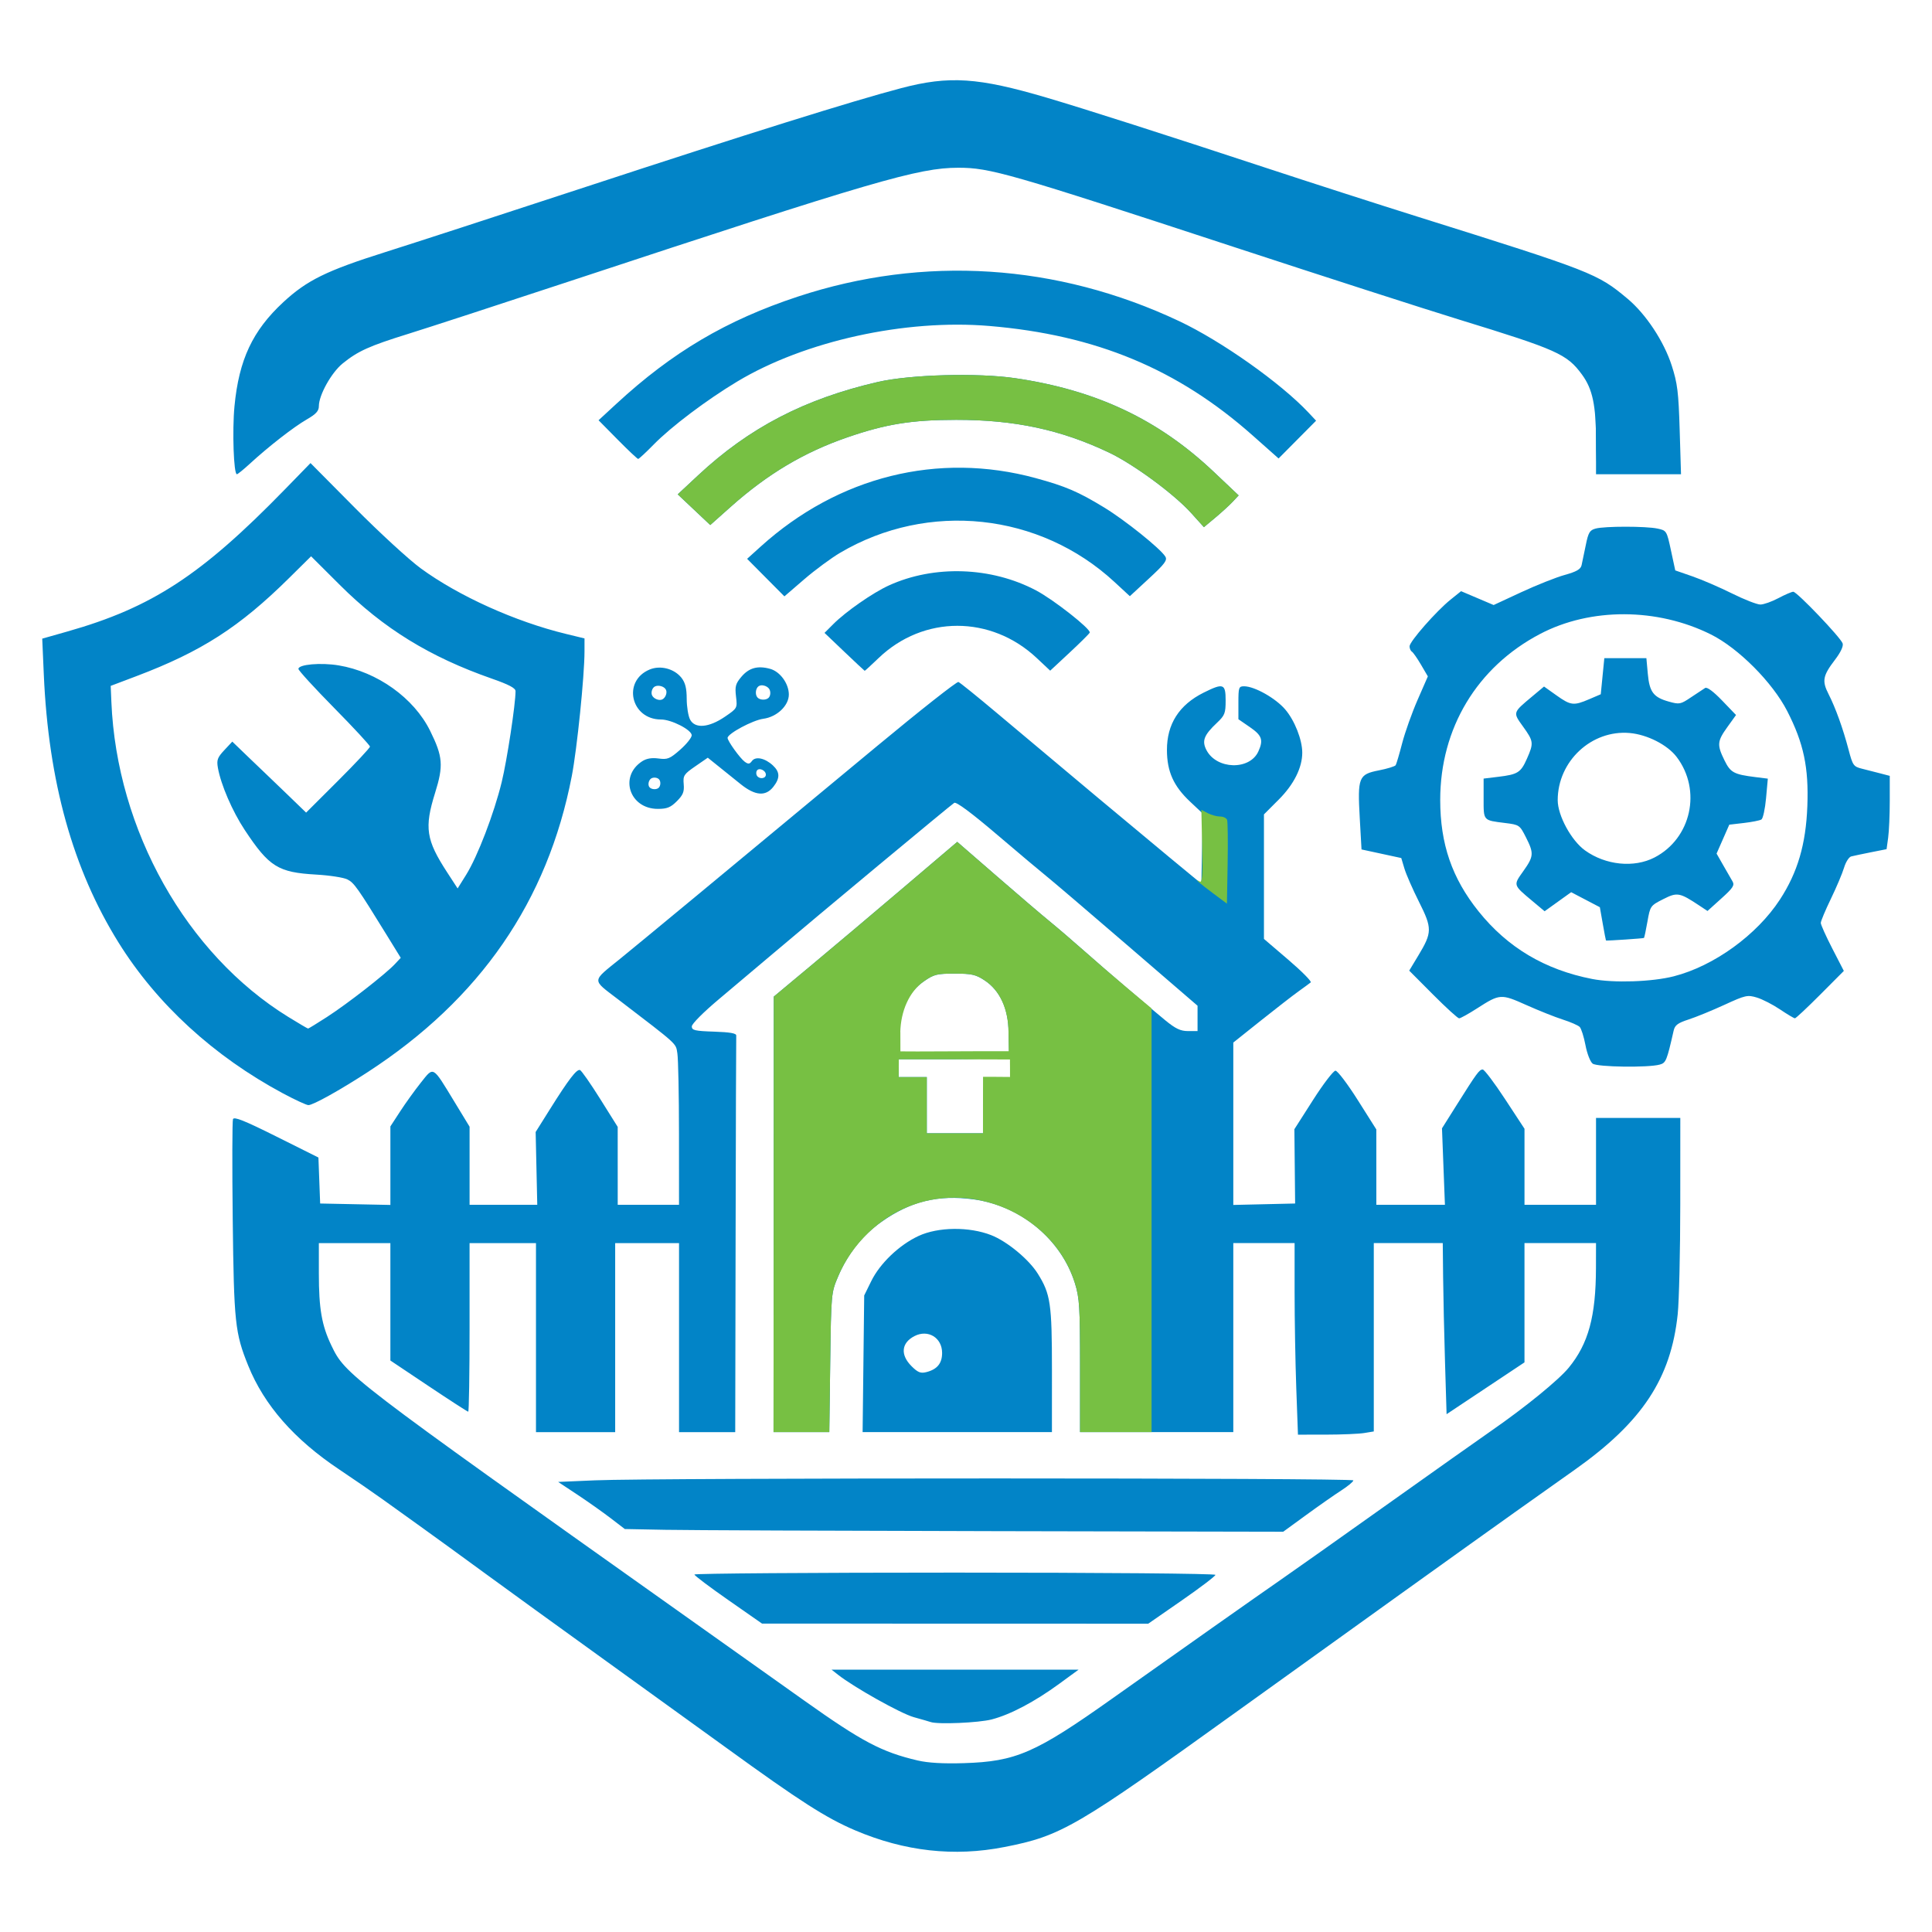 <?xml version="1.0" encoding="UTF-8" standalone="no"?>
<!-- Created with Inkscape (http://www.inkscape.org/) -->

<svg
   version="1.1"
   id="svg2"
   width="2in"
   height="2in"
   viewBox="0 0 192 192"
   sodipodi:docname="logo.svg"
   inkscape:version="1.2.2 (b0a8486541, 2022-12-01)"
   inkscape:export-filename="favicon.png"
   inkscape:export-xdpi="16"
   inkscape:export-ydpi="16"
   xmlns:inkscape="http://www.inkscape.org/namespaces/inkscape"
   xmlns:sodipodi="http://sodipodi.sourceforge.net/DTD/sodipodi-0.dtd"
   xmlns="http://www.w3.org/2000/svg"
   xmlns:svg="http://www.w3.org/2000/svg">
  <defs
     id="defs6" />
  <sodipodi:namedview
     id="namedview4"
     pagecolor="#ffffff"
     bordercolor="#000000"
     borderopacity="0.25"
     inkscape:showpageshadow="2"
     inkscape:pageopacity="0.0"
     inkscape:pagecheckerboard="0"
     inkscape:deskcolor="#d1d1d1"
     showgrid="false"
     showguides="true"
     inkscape:zoom="4"
     inkscape:cx="133.875"
     inkscape:cy="92.000001"
     inkscape:window-width="1920"
     inkscape:window-height="1011"
     inkscape:window-x="0"
     inkscape:window-y="0"
     inkscape:window-maximized="1"
     inkscape:current-layer="g8"
     inkscape:document-units="in" />
  <g
     inkscape:groupmode="layer"
     inkscape:label="Image"
     id="g8">
    <path
       style="fill:#0284c7;fill-opacity:1;stroke-width:0.254"
       d="m 99.816,183.557 c 5.684,-1.12 7.075,-1.932 23.256,-13.575 9.689,-6.972 24.093,-17.299 27.542,-19.747 1.675,-1.189 4.346,-3.083 5.935,-4.21 6.658,-4.72 9.508,-9.037 10.18,-15.424 0.137,-1.301 0.251,-6.221 0.254,-10.933 l 0.004,-8.567 h -4.188 -4.188 v 4.315 4.315 h -3.554 -3.554 v -3.779 -3.779 l -1.934,-2.948 c -1.063,-1.621 -2.063,-2.944 -2.221,-2.94 -0.336,0.009 -0.582,0.343 -2.562,3.491 l -1.483,2.356 0.146,3.799 0.146,3.799 h -3.408 -3.408 l -0.001,-3.744 -0.001,-3.744 -1.845,-2.919 c -1.015,-1.606 -2.011,-2.919 -2.215,-2.919 -0.203,0 -1.205,1.309 -2.226,2.908 l -1.857,2.908 0.037,3.692 0.037,3.692 -3.072,0.071 -3.072,0.071 v -8.069 -8.069 l 2.729,-2.177 c 1.501,-1.197 3.186,-2.504 3.744,-2.904 0.558,-0.4 1.108,-0.803 1.221,-0.896 0.113,-0.093 -0.886,-1.103 -2.221,-2.245 l -2.427,-2.076 V 87.122 80.933 l 1.478,-1.48 c 1.495,-1.496 2.329,-3.163 2.329,-4.652 0,-1.284 -0.756,-3.203 -1.694,-4.298 -0.96,-1.121 -3.043,-2.295 -4.081,-2.3 -0.534,-0.002 -0.571,0.105 -0.571,1.635 v 1.638 l 1.142,0.786 c 1.203,0.827 1.359,1.278 0.839,2.419 -0.861,1.889 -4.155,1.799 -5.158,-0.141 -0.472,-0.912 -0.25,-1.486 1.047,-2.709 0.777,-0.734 0.861,-0.948 0.861,-2.221 0,-1.673 -0.225,-1.753 -2.186,-0.776 -2.436,1.214 -3.656,3.123 -3.647,5.71 0.007,2.133 0.656,3.577 2.302,5.124 l 1.261,1.186 -0.071,3.483 -0.071,3.483 -3.196,-2.638 C 113.052,82.584 106.069,76.746 99.084,70.872 97.129,69.228 95.403,67.834 95.248,67.774 95.094,67.714 91.438,70.594 87.125,74.174 71.922,86.793 63.525,93.744 61.633,95.278 c -2.868,2.324 -2.852,2.013 -0.212,4.034 6.053,4.633 5.724,4.333 5.894,5.365 0.088,0.531 0.161,4.135 0.162,8.009 l 0.003,7.044 H 64.434 61.388 l -0.001,-3.871 -0.001,-3.871 -1.743,-2.781 c -0.959,-1.53 -1.861,-2.821 -2.006,-2.869 -0.327,-0.109 -1.125,0.93 -2.971,3.874 l -1.434,2.285 0.08,3.618 0.08,3.618 -3.363,-2.5e-4 -3.363,-4.6e-4 v -3.881 -3.881 l -1.538,-2.529 c -2.165,-3.559 -2.012,-3.473 -3.298,-1.858 -0.595,0.748 -1.522,2.034 -2.058,2.859 l -0.976,1.499 v 3.902 3.902 l -3.49,-0.071 -3.49,-0.071 -0.086,-2.285 -0.086,-2.285 -4.177,-2.086 c -3.165,-1.581 -4.21,-1.999 -4.314,-1.729 -0.075,0.196 -0.087,4.676 -0.026,9.955 0.119,10.267 0.228,11.295 1.538,14.539 1.59,3.935 4.564,7.328 9.055,10.328 1.466,0.979 3.408,2.315 4.315,2.968 0.907,0.653 2.678,1.924 3.935,2.825 1.257,0.901 3.998,2.892 6.092,4.425 2.094,1.533 7.463,5.421 11.931,8.64 4.468,3.219 9.951,7.178 12.185,8.797 7.362,5.337 9.918,6.974 12.81,8.204 4.908,2.089 9.839,2.639 14.83,1.655 z m -8.602,-8.599 c -3.589,-0.84 -5.539,-1.869 -11.296,-5.961 -2.304,-1.638 -7.73,-5.491 -12.058,-8.563 -33.412,-23.717 -33.533,-23.81 -34.938,-26.742 -0.946,-1.975 -1.235,-3.642 -1.235,-7.12 v -3.034 h 3.554 3.554 v 5.834 5.834 l 3.802,2.543 c 2.091,1.398 3.861,2.543 3.935,2.543 0.073,0 0.133,-3.77 0.133,-8.377 v -8.377 h 3.3 3.3 v 9.392 9.392 h 3.935 3.935 v -9.392 -9.392 h 3.173 3.173 v 9.392 9.392 h 2.792 2.792 l 0.038,-19.546 c 0.021,-10.75 0.05,-19.689 0.063,-19.863 0.018,-0.227 -0.61,-0.338 -2.196,-0.391 -1.921,-0.063 -2.221,-0.134 -2.221,-0.519 0,-0.255 1.158,-1.417 2.71,-2.719 1.491,-1.25 3.861,-3.249 5.267,-4.442 4.478,-3.798 17.775,-14.856 18.105,-15.057 0.205,-0.125 1.719,1.001 4.282,3.185 2.18,1.858 4.396,3.721 4.923,4.14 0.527,0.419 4.112,3.479 7.966,6.799 l 7.008,6.038 v 1.26 1.26 l -0.952,-0.001 c -0.744,-7.7e-4 -1.239,-0.237 -2.264,-1.079 -2.028,-1.666 -5.836,-4.922 -8.08,-6.91 -1.117,-0.989 -2.657,-2.309 -3.423,-2.933 -0.766,-0.624 -3.14,-2.653 -5.277,-4.508 l -3.885,-3.373 -5.258,4.471 c -2.892,2.459 -6.994,5.919 -9.116,7.689 l -3.858,3.218 -0.013,21.64 -0.013,21.64 h 2.771 2.771 l 0.092,-6.917 c 0.091,-6.856 0.098,-6.932 0.78,-8.54 0.95,-2.241 2.429,-4.108 4.308,-5.436 2.907,-2.055 5.654,-2.72 9.205,-2.23 4.655,0.643 8.689,4.002 10.033,8.352 0.445,1.44 0.502,2.368 0.502,8.197 v 6.573 h 7.615 7.615 v -9.392 -9.392 h 3.046 3.046 v 4.909 c 0,2.7 0.075,6.984 0.167,9.519 l 0.167,4.61 2.816,-0.003 c 1.549,-0.002 3.244,-0.074 3.768,-0.16 l 0.952,-0.157 v -9.359 -9.359 h 3.427 3.427 l 0.035,3.363 c 0.019,1.85 0.105,5.676 0.19,8.502 l 0.155,5.139 3.871,-2.575 3.871,-2.575 v -5.927 -5.927 h 3.554 3.554 l -0.005,2.475 c -0.01,4.808 -0.751,7.523 -2.705,9.908 -1.009,1.231 -4.336,3.942 -7.698,6.272 -1.187,0.823 -5.87,4.137 -10.408,7.365 -4.537,3.228 -9.221,6.542 -10.408,7.363 -2.458,1.702 -10.52,7.386 -16.852,11.879 -7.638,5.421 -9.57,6.261 -14.752,6.421 -2.034,0.063 -3.552,-0.025 -4.569,-0.263 z m 7.348,-4.085 c 1.86,-0.484 4.271,-1.759 6.73,-3.558 l 1.894,-1.385 H 94.914 82.642 l 0.644,0.507 c 1.599,1.258 6.238,3.855 7.524,4.213 0.781,0.217 1.534,0.434 1.673,0.483 0.723,0.252 4.781,0.079 6.079,-0.259 z M 117.449,159.046 c 1.836,-1.273 3.339,-2.416 3.339,-2.538 0,-0.127 -11.143,-0.224 -25.892,-0.224 -14.241,0 -25.89,0.086 -25.887,0.19 0.003,0.105 1.516,1.245 3.363,2.534 l 3.358,2.343 19.19,0.005 19.19,0.005 3.339,-2.315 z m 12.355,-8.486 c 1.254,-0.914 2.822,-2.011 3.485,-2.438 0.663,-0.426 1.206,-0.878 1.206,-1.003 0,-0.255 -69.494,-0.26 -75.37,-0.005 l -3.659,0.158 1.882,1.245 c 1.035,0.685 2.526,1.738 3.314,2.341 l 1.432,1.096 4.026,0.077 c 2.214,0.042 16.936,0.102 32.715,0.134 l 28.689,0.057 z m -25.263,-14.411 c 0,-6.605 -0.139,-7.548 -1.411,-9.58 -0.891,-1.423 -3.048,-3.204 -4.63,-3.823 -2.186,-0.855 -5.274,-0.82 -7.214,0.082 -1.917,0.891 -3.833,2.72 -4.701,4.486 l -0.702,1.428 -0.079,6.79 -0.079,6.79 h 9.407 9.407 z m -13.955,-0.381 c -1.13,-1.13 -1.014,-2.312 0.291,-2.987 1.348,-0.697 2.749,0.155 2.749,1.672 0,1.042 -0.494,1.639 -1.58,1.91 -0.56,0.14 -0.838,0.026 -1.46,-0.595 z m 1.517,-25.938 v -2.792 h -1.396 -1.396 v -0.888 -0.888 h 5.458 c 4.187,0 5.67,-0.294 5.685,-0.05 0.011,0.175 0.031,1.592 0.021,1.84 -0.015,0.379 -0.227,0.036 -1.399,0.024 l -1.304,-0.014 -0.083,2.642 v 2.919 h -2.792 -2.792 z m -2.708,-7.783 c 0.193,-2.062 0.959,-3.497 2.412,-4.517 0.997,-0.7 1.286,-0.773 3.065,-0.773 1.706,0 2.099,0.09 2.993,0.681 1.518,1.004 2.361,2.843 2.361,5.148 l 0.053,1.959 -5.433,0.085 c -4.118,0.024 -6.82,1.113 -5.451,-2.582 z M 67.265,79.623 c 0.617,-0.617 0.746,-0.937 0.681,-1.69 -0.074,-0.859 0.013,-0.993 1.156,-1.781 l 1.236,-0.852 1.046,0.84 c 0.575,0.462 1.572,1.263 2.214,1.781 1.445,1.163 2.486,1.25 3.255,0.272 0.677,-0.861 0.666,-1.466 -0.04,-2.123 -0.786,-0.733 -1.727,-0.933 -2.084,-0.445 -0.235,0.321 -0.365,0.334 -0.722,0.073 -0.466,-0.341 -1.708,-2.07 -1.7,-2.368 0.011,-0.426 2.503,-1.76 3.549,-1.899 1.355,-0.181 2.539,-1.305 2.538,-2.409 -0.002,-1.09 -0.867,-2.28 -1.858,-2.553 -1.242,-0.343 -2.11,-0.101 -2.869,0.801 -0.566,0.672 -0.641,0.952 -0.523,1.948 0.137,1.158 0.132,1.167 -1.105,2.011 -1.605,1.095 -2.984,1.204 -3.464,0.273 -0.18,-0.349 -0.329,-1.276 -0.331,-2.06 -0.003,-1.048 -0.141,-1.6 -0.523,-2.085 -0.713,-0.906 -2.097,-1.266 -3.163,-0.82 -2.738,1.144 -1.866,4.966 1.134,4.966 1.036,0 3.04,1.029 3.049,1.565 0.004,0.232 -0.51,0.878 -1.143,1.434 -1.029,0.905 -1.255,0.998 -2.152,0.877 -0.689,-0.092 -1.201,-0.004 -1.638,0.281 -2.308,1.512 -1.243,4.726 1.566,4.726 0.914,0 1.272,-0.144 1.889,-0.761 z m -2.732,-1.407 c -0.17,-0.225 -0.072,-0.662 0.153,-0.832 0.219,-0.166 0.644,-0.132 0.82,0.079 0.181,0.215 0.15,0.66 -0.065,0.841 -0.233,0.196 -0.725,0.156 -0.908,-0.087 z m 10.689,-1.132 c -0.086,-0.14 -0.089,-0.363 -0.007,-0.497 0.209,-0.338 0.895,-0.034 0.895,0.397 0,0.406 -0.654,0.479 -0.888,0.1 z M 64.803,69.104 c -0.131,-0.277 -4.1e-5,-0.731 0.269,-0.877 0.338,-0.183 0.94,-0.026 1.11,0.32 0.153,0.312 -0.063,0.833 -0.383,0.969 -0.331,0.14 -0.842,-0.086 -0.996,-0.411 z m 10.462,0.196 c -0.239,-0.283 -0.179,-0.89 0.124,-1.103 0.29,-0.205 0.826,-0.041 1.037,0.245 0.183,0.247 0.17,0.717 -0.061,0.921 -0.275,0.243 -0.863,0.218 -1.1,-0.063 z M 87.312,65.4 c 4.459,-4.275 11.169,-4.276 15.721,-0.002 l 1.335,1.253 1.927,-1.794 c 1.06,-0.987 1.961,-1.882 2.002,-1.989 0.133,-0.346 -3.578,-3.264 -5.329,-4.191 -4.455,-2.358 -10.138,-2.549 -14.641,-0.492 -1.596,0.729 -4.257,2.58 -5.509,3.832 l -0.878,0.878 1.972,1.88 c 1.085,1.034 1.994,1.885 2.021,1.89 0.027,0.006 0.648,-0.564 1.38,-1.266 z M 83.498,54.931 c 8.75,-5.155 19.825,-3.974 27.262,2.909 l 1.523,1.409 1.897,-1.754 c 1.584,-1.465 1.852,-1.825 1.627,-2.188 -0.493,-0.796 -4.004,-3.613 -6.08,-4.877 -2.572,-1.567 -3.833,-2.107 -6.805,-2.917 -9.686,-2.639 -19.61,-0.168 -27.325,6.803 l -1.35,1.22 1.853,1.865 1.853,1.865 1.96,-1.689 c 1.078,-0.929 2.691,-2.12 3.584,-2.646 z m 39.014,-5.075 0.582,-0.625 -2.462,-2.33 c -5.516,-5.221 -11.68,-8.13 -19.735,-9.317 -3.737,-0.55 -10.445,-0.366 -13.661,0.376 -7.267,1.676 -12.784,4.542 -17.853,9.273 l -2.031,1.895 1.616,1.524 1.616,1.524 2.064,-1.837 c 3.636,-3.235 7.25,-5.388 11.522,-6.864 3.861,-1.335 6.428,-1.749 10.85,-1.751 5.826,-0.003 10.409,0.978 15.191,3.251 2.442,1.161 6.456,4.114 8.163,6.006 l 1.269,1.406 1.142,-0.954 c 0.628,-0.525 1.404,-1.235 1.725,-1.578 z M 24.834,46.08 c 1.848,-1.699 4.352,-3.648 5.648,-4.395 0.925,-0.533 1.206,-0.841 1.206,-1.322 0,-1.1 1.246,-3.334 2.365,-4.242 1.518,-1.231 2.649,-1.741 6.52,-2.943 1.885,-0.585 9.081,-2.931 15.992,-5.212 30.318,-10.008 34.707,-11.291 38.659,-11.296 3.156,-0.004 5.065,0.544 27.341,7.856 8.866,2.91 18.975,6.169 22.465,7.241 9.74,2.993 10.693,3.42 12.187,5.459 1.056,1.442 1.394,3.052 1.394,6.649 v 3.254 h 4.223 4.223 l -0.132,-4.379 c -0.115,-3.798 -0.22,-4.651 -0.793,-6.429 -0.775,-2.403 -2.563,-5.107 -4.386,-6.633 -3,-2.511 -3.48,-2.698 -20.903,-8.166 -3.979,-1.249 -10.776,-3.438 -15.104,-4.865 C 115.788,13.378 107.781,10.815 104.025,9.707 97.201,7.694 94.331,7.506 89.565,8.758 84.772,10.016 74.099,13.359 58.215,18.574 c -8.237,2.705 -17.204,5.621 -19.927,6.48 -5.837,1.843 -7.781,2.797 -10.133,4.975 -3.055,2.829 -4.412,5.723 -4.853,10.349 -0.231,2.427 -0.079,6.752 0.238,6.752 0.084,0 0.667,-0.473 1.295,-1.05 z m 40.116,-1.89 c 1.757,-1.795 5.272,-4.445 8.324,-6.278 6.699,-4.022 16.686,-6.222 25.048,-5.517 10.591,0.892 18.722,4.275 26.175,10.889 l 2.567,2.278 1.864,-1.877 1.864,-1.877 -0.75,-0.8 C 127.281,38.066 121.377,33.89 117.177,31.911 105.053,26.195 91.803,25.345 79.284,29.478 72.192,31.82 66.82,34.993 61.261,40.124 l -1.777,1.64 1.897,1.922 c 1.044,1.057 1.961,1.922 2.039,1.922 0.078,0 0.766,-0.638 1.529,-1.417 z"
       id="path555"
       sodipodi:nodetypes="sssssscccccccccssscccccccssscccccccsssscccssssscsssssssscccsssssssscccccssscccccccssscccccccssssssssssssssssscccccssscccccccccccccccssssssssssccccsssscsscccccsssssscccccccsscsscccccsscccccccssssssssssscccsssssssssccccssssscsscsscsssssscccccssssssccccccsssscccccccsssscccssscsssssssscsssssssssssssssaaaaasssssaaaaaaaaaacscssssscssccsscssssscccssscsssscccssssscssssssssssssscccssssssssssssssssscccsssscsss" />
    <path
       style="fill:#77c043;fill-opacity:1;stroke-width:0.254"
       d="m 76.885,120.682 0.013,-21.64 3.858,-3.218 c 2.122,-1.77 6.224,-5.23 9.116,-7.689 l 5.258,-4.471 3.885,3.373 c 2.137,1.855 4.511,3.884 5.277,4.508 0.766,0.624 2.306,1.944 3.423,2.933 1.117,0.989 3.087,2.685 4.379,3.769 l 2.348,1.97 v 21.052 21.052 h -3.554 -3.554 v -6.573 c 0,-5.83 -0.057,-6.757 -0.502,-8.197 -2.012,-6.514 -9.656,-10.192 -16.183,-7.786 -3.245,1.196 -5.977,3.831 -7.362,7.099 -0.682,1.609 -0.689,1.684 -0.78,8.54 l -0.092,6.917 h -2.771 -2.771 l 0.013,-21.64 z m 20.809,-13.671 c 1.28,-0.009 1.285,0.016 2.68,0.016 0.006,-0.801 -0.006,-1.051 -0.006,-1.738 -6.313,-0.026 -6.304,-0.017 -11.044,-0.017 l -0.013,1.766 h 2.792 v 5.585 h 5.585 c 0,-1.946 0.007,-3.665 0.006,-5.611 z m 2.532,-4.425 c -0.028,-2.305 -0.843,-4.143 -2.361,-5.148 -0.894,-0.591 -1.287,-0.681 -2.993,-0.681 -1.778,0 -2.068,0.073 -3.065,0.773 -1.454,1.021 -2.296,2.964 -2.337,5.076 0,0 0.019,-0.566 0.012,1.878 1.493,0.03 6.291,-0.027 10.766,-0.015 z m 20.339,-13.801 c -1.384,-1.033 -1.952,-1.531 -1.351,-1.184 0.267,0.154 0.316,-0.518 0.254,-3.466 l -0.077,-3.656 0.635,0.332 c 0.349,0.182 0.895,0.332 1.214,0.333 0.319,7.62e-4 0.636,0.149 0.705,0.329 0.069,0.18 0.094,2.128 0.056,4.329 l -0.07,4.001 z m -2.189,-37.803 c -1.707,-1.892 -5.721,-4.845 -8.163,-6.006 -4.781,-2.273 -9.365,-3.254 -15.191,-3.251 -4.422,0.002 -6.988,0.416 -10.85,1.751 -4.272,1.477 -7.886,3.629 -11.522,6.864 L 70.586,52.178 68.969,50.653 67.353,49.129 69.384,47.234 c 5.069,-4.731 10.586,-7.596 17.853,-9.273 3.215,-0.742 9.924,-0.926 13.661,-0.376 8.055,1.187 14.219,4.096 19.735,9.317 l 2.462,2.33 -0.582,0.625 c -0.32,0.344 -1.096,1.054 -1.725,1.578 l -1.142,0.954 z"
       id="path553"
       sodipodi:nodetypes="ccsscsssscccccssssscccccsccccccccssssssccssscscsscssscsscccsssscsscss" />
    <path
       style="fill:#0284c7;fill-opacity:1;stroke-width:0.254"
       d="M 28.134,108.666 C 21.251,104.977 15.58,99.777 11.78,93.67 7.242,86.378 4.819,77.687 4.353,67.039 L 4.197,63.467 6.697,62.758 C 15.087,60.377 20.003,57.167 28.29,48.657 l 2.568,-2.637 4.413,4.451 c 2.427,2.448 5.369,5.151 6.537,6.006 3.759,2.753 9.392,5.296 14.44,6.521 l 1.84,0.447 -0.001,1.298 c -0.002,2.437 -0.74,9.67 -1.261,12.371 -2.403,12.452 -9.118,22.185 -20.315,29.45 -2.78,1.804 -5.41,3.267 -5.863,3.261 -0.196,-0.002 -1.327,-0.525 -2.514,-1.161 z m 4.398,-7.625 c 1.993,-1.285 5.798,-4.252 6.715,-5.234 l 0.579,-0.62 -1.393,-2.26 C 35.53,88.214 35.189,87.732 34.526,87.397 34.152,87.208 32.753,86.991 31.418,86.915 27.632,86.699 26.749,86.148 24.321,82.482 23.095,80.631 21.95,77.979 21.655,76.307 21.518,75.529 21.607,75.283 22.29,74.551 l 0.795,-0.851 1.691,1.629 c 0.93,0.896 1.756,1.686 1.835,1.756 0.079,0.07 0.969,0.924 1.977,1.899 l 1.833,1.772 3.172,-3.164 c 1.744,-1.74 3.172,-3.268 3.172,-3.394 0,-0.127 -1.599,-1.854 -3.554,-3.839 -1.955,-1.985 -3.554,-3.732 -3.554,-3.883 0,-0.45 2.221,-0.645 3.995,-0.351 3.841,0.637 7.482,3.239 9.094,6.502 1.267,2.563 1.339,3.462 0.494,6.165 -1.084,3.469 -0.901,4.676 1.194,7.895 l 1.044,1.605 0.844,-1.351 c 1.134,-1.815 2.778,-6.102 3.536,-9.216 0.531,-2.182 1.376,-7.735 1.376,-9.04 0,-0.301 -0.661,-0.651 -2.338,-1.237 -6.194,-2.163 -10.786,-4.991 -15.119,-9.311 l -2.862,-2.853 -2.177,2.153 c -4.942,4.887 -8.718,7.313 -15.199,9.765 l -2.538,0.96 0.068,1.606 c 0.538,12.741 7.455,25.05 17.587,31.297 1.027,0.633 1.91,1.152 1.962,1.152 0.052,0 0.914,-0.529 1.916,-1.175 z m 125.748,4.665 c -0.239,-0.177 -0.555,-0.989 -0.718,-1.84 -0.16,-0.838 -0.418,-1.652 -0.573,-1.81 -0.156,-0.158 -0.911,-0.488 -1.679,-0.733 -0.768,-0.245 -2.398,-0.894 -3.622,-1.442 -2.53,-1.132 -2.632,-1.125 -4.899,0.331 -0.847,0.544 -1.649,0.989 -1.782,0.989 -0.133,0 -1.303,-1.067 -2.601,-2.37 l -2.36,-2.37 0.905,-1.501 c 1.384,-2.294 1.389,-2.705 0.068,-5.335 -0.624,-1.242 -1.276,-2.731 -1.449,-3.307 l -0.314,-1.048 -1.975,-0.427 -1.975,-0.427 -0.174,-3.094 c -0.23,-4.083 -0.117,-4.367 1.896,-4.763 0.848,-0.167 1.6,-0.399 1.673,-0.516 0.072,-0.117 0.363,-1.101 0.645,-2.187 0.283,-1.086 0.972,-3.023 1.533,-4.306 l 1.019,-2.332 -0.679,-1.159 c -0.373,-0.637 -0.782,-1.223 -0.909,-1.301 -0.126,-0.078 -0.23,-0.316 -0.23,-0.529 0,-0.475 2.66,-3.502 4.08,-4.644 l 1.039,-0.835 1.619,0.688 1.619,0.688 2.751,-1.278 c 1.513,-0.703 3.451,-1.473 4.307,-1.711 1.179,-0.328 1.586,-0.562 1.68,-0.967 0.068,-0.294 0.256,-1.191 0.417,-1.994 0.252,-1.256 0.388,-1.485 0.973,-1.647 0.894,-0.247 5.002,-0.247 6.159,7.1e-5 0.898,0.192 0.915,0.218 1.335,2.175 l 0.426,1.981 1.711,0.594 c 0.941,0.327 2.708,1.09 3.927,1.696 1.219,0.606 2.487,1.102 2.818,1.102 0.331,0 1.139,-0.286 1.795,-0.635 0.656,-0.349 1.322,-0.635 1.479,-0.635 0.365,0 4.713,4.552 4.905,5.135 0.09,0.274 -0.197,0.887 -0.766,1.631 -1.209,1.584 -1.304,2.093 -0.633,3.409 0.697,1.367 1.435,3.418 1.996,5.55 0.402,1.529 0.489,1.652 1.306,1.856 0.482,0.12 1.304,0.33 1.827,0.467 l 0.952,0.248 v 2.493 c 0,1.371 -0.071,3.011 -0.158,3.643 l -0.158,1.15 -1.556,0.308 c -0.856,0.17 -1.738,0.356 -1.961,0.414 -0.223,0.058 -0.543,0.563 -0.71,1.122 -0.167,0.559 -0.756,1.95 -1.308,3.091 -0.552,1.141 -1.003,2.219 -1.003,2.395 0,0.176 0.515,1.321 1.145,2.545 l 1.145,2.224 -2.345,2.355 c -1.29,1.295 -2.422,2.355 -2.515,2.355 -0.093,0 -0.761,-0.398 -1.483,-0.884 -0.722,-0.486 -1.76,-1.018 -2.306,-1.181 -0.928,-0.278 -1.136,-0.231 -3.218,0.726 -1.224,0.563 -2.825,1.218 -3.559,1.456 -1.077,0.349 -1.363,0.563 -1.487,1.11 -0.684,3.008 -0.763,3.2 -1.382,3.373 -1.142,0.319 -6.203,0.248 -6.663,-0.093 z m 8.073,-8.686 c 3.978,-1.019 8.242,-4.105 10.535,-7.625 1.758,-2.698 2.577,-5.484 2.723,-9.264 0.149,-3.855 -0.362,-6.271 -2.003,-9.471 -1.46,-2.847 -4.842,-6.243 -7.574,-7.606 -5.339,-2.663 -11.979,-2.683 -16.989,-0.049 -6.264,3.292 -9.918,9.367 -9.918,16.492 0,4.377 1.172,7.783 3.811,11.073 2.885,3.597 6.592,5.803 11.292,6.72 2.129,0.415 5.945,0.289 8.123,-0.269 z m -6.754,-3.554 c -0.015,-0.005 -0.158,-0.751 -0.317,-1.658 l -0.29,-1.65 -1.426,-0.746 -1.426,-0.746 -1.319,0.947 -1.319,0.947 -1.216,-1.018 c -1.928,-1.614 -1.909,-1.552 -0.908,-2.96 1.053,-1.481 1.076,-1.777 0.262,-3.383 -0.611,-1.206 -0.652,-1.234 -2.071,-1.411 -2.197,-0.275 -2.129,-0.197 -2.129,-2.428 v -1.985 l 1.46,-0.177 c 1.941,-0.235 2.236,-0.422 2.845,-1.799 0.688,-1.555 0.667,-1.727 -0.385,-3.191 -1.022,-1.422 -1.038,-1.368 0.896,-2.987 l 1.188,-0.994 1.231,0.875 c 1.426,1.014 1.713,1.048 3.261,0.384 l 1.146,-0.491 0.177,-1.793 0.177,-1.793 h 2.09 2.09 l 0.14,1.542 c 0.165,1.821 0.56,2.345 2.085,2.773 1.058,0.296 1.169,0.275 2.208,-0.425 0.602,-0.406 1.233,-0.822 1.403,-0.927 0.194,-0.119 0.822,0.346 1.69,1.248 l 1.382,1.438 -0.865,1.204 c -1.008,1.403 -1.039,1.762 -0.283,3.301 0.598,1.218 0.926,1.396 3.069,1.664 l 1.239,0.155 -0.176,1.942 c -0.097,1.068 -0.304,2.021 -0.461,2.118 -0.157,0.097 -0.939,0.252 -1.738,0.345 l -1.454,0.169 -0.632,1.437 -0.632,1.437 0.652,1.142 c 0.359,0.628 0.775,1.352 0.926,1.609 0.233,0.397 0.068,0.654 -1.103,1.71 l -1.377,1.243 -0.78,-0.518 c -1.999,-1.326 -2.222,-1.367 -3.627,-0.654 -1.264,0.641 -1.288,0.675 -1.56,2.22 -0.152,0.863 -0.308,1.598 -0.346,1.632 -0.054,0.048 -3.657,0.291 -3.778,0.255 z m 4.824,-8.25 c 3.657,-1.889 4.713,-6.697 2.195,-9.998 -0.913,-1.198 -2.922,-2.22 -4.662,-2.372 -3.792,-0.332 -7.153,2.803 -7.153,6.674 0,1.529 1.35,4.012 2.716,4.994 2.043,1.469 4.863,1.756 6.904,0.702 z m -5.635,-38.246 c -0.097,-0.097 -0.18,-1.786 -0.183,-3.752 -0.006,-4.069 -0.304,-5.098 -1.976,-6.833 -1.409,-1.463 -2.638,-1.977 -10.621,-4.445 -4.028,-1.245 -10.866,-3.428 -15.194,-4.85 -4.328,-1.422 -10.953,-3.599 -14.723,-4.838 -16.121,-5.298 -17.574,-5.687 -21.196,-5.678 -2.168,0.005 -3.21,0.153 -5.588,0.793 -3.91,1.052 -15.11,4.62 -32.361,10.309 -7.818,2.578 -15.415,5.054 -16.881,5.501 -3.392,1.036 -5.18,1.943 -6.537,3.318 -1.02,1.032 -2.093,3.212 -2.093,4.25 0,0.274 -0.32,0.563 -0.825,0.746 -0.905,0.328 -3.712,2.479 -5.552,4.255 -0.645,0.623 -1.302,1.132 -1.46,1.132 -0.196,0 -0.287,-0.914 -0.287,-2.901 0,-6.68 1.182,-10.218 4.508,-13.497 2.586,-2.549 4.44,-3.455 11.611,-5.673 2.792,-0.864 11.816,-3.783 20.054,-6.487 15.25,-5.007 25.395,-8.196 29.954,-9.417 3.41,-0.913 7.333,-0.966 10.661,-0.144 3.039,0.75 10.223,3.005 26.019,8.167 7.19,2.349 16.804,5.425 21.363,6.835 8.852,2.737 9.989,3.161 12.104,4.508 3.043,1.938 5.04,4.389 6.268,7.694 0.652,1.754 0.717,2.258 0.822,6.41 l 0.114,4.506 h -3.561 c -1.959,0 -3.719,0.061 -3.913,0.135 -0.193,0.074 -0.431,0.055 -0.528,-0.042 z"
       id="path549"
       sodipodi:nodetypes="ssscsscsssccsscsssscsssssscssscsssssssscssssscsscsssssssssssscssscccssssscsssscccssssssscssssssssssscsscsssssscssssssssssssssssssssscccccssssscsssscsscccccssssscssscssscccssscssssssssssssssssssssssssssssssssssssscsss" />
  </g>
</svg>
